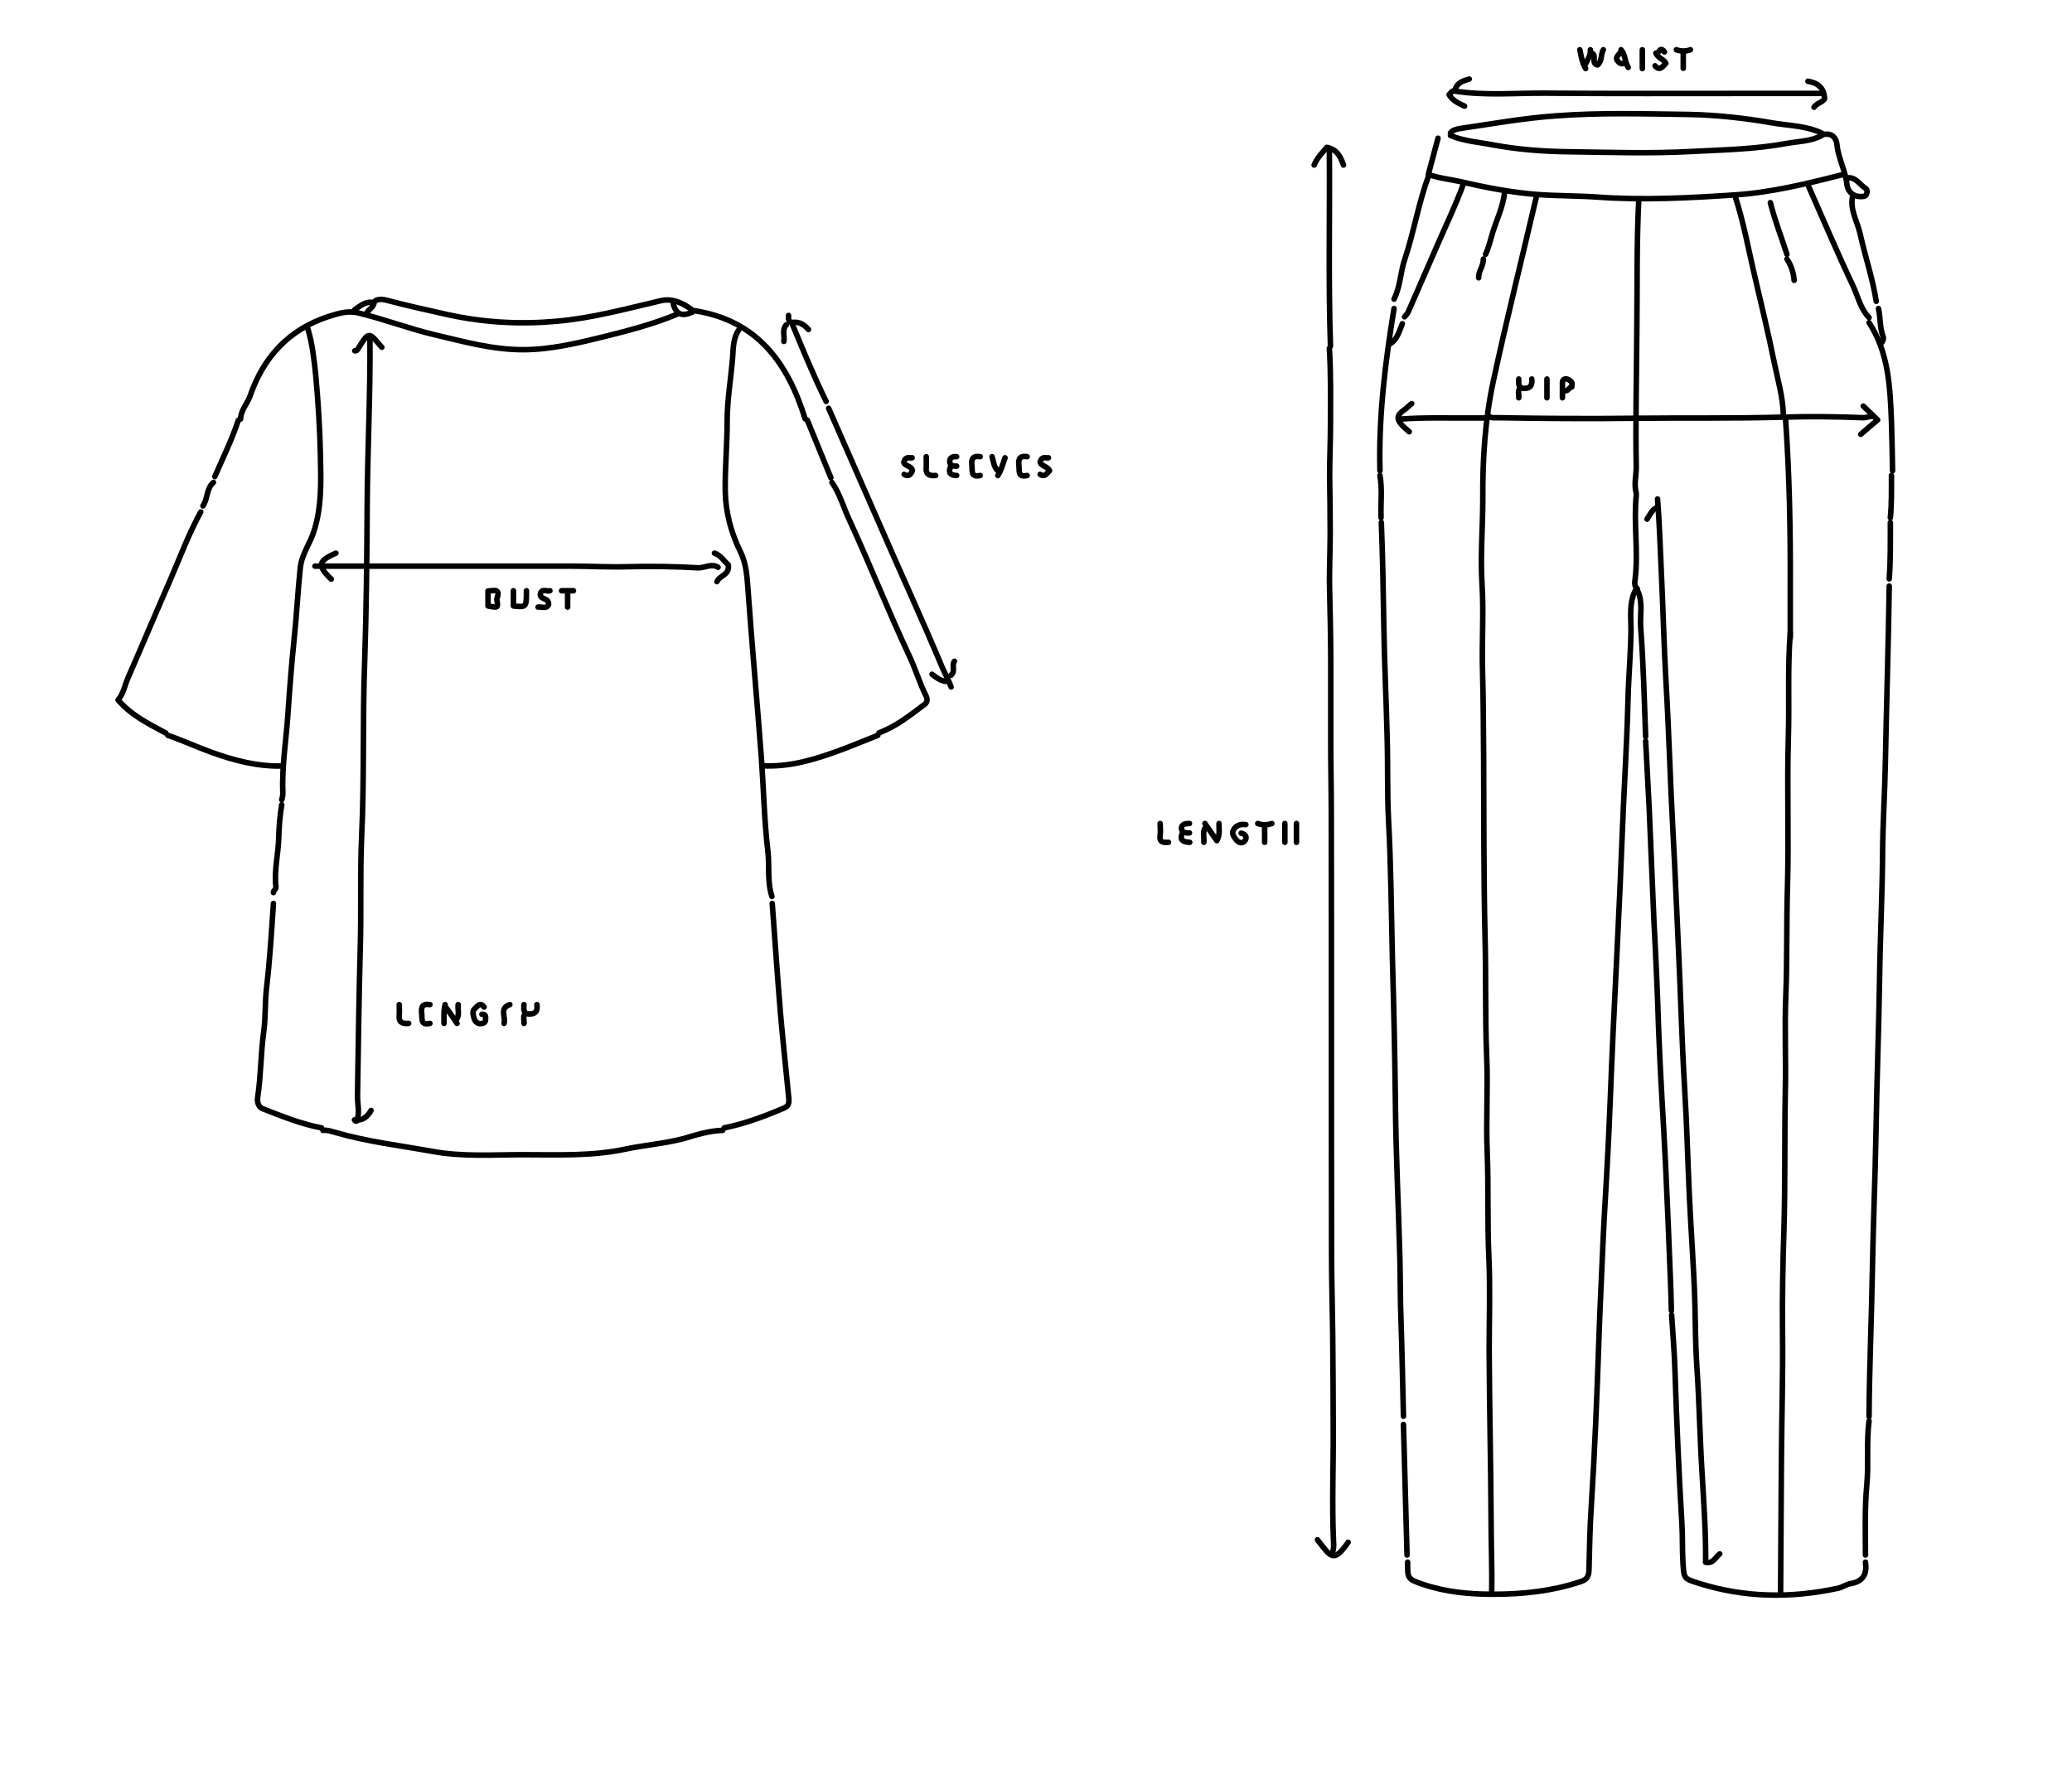 <svg version="1.1" id="Layer_1" xmlns="http://www.w3.org/2000/svg" xmlns:xlink="http://www.w3.org/1999/xlink" x="0px" y="0px"
	viewBox="30 85 749.4 642" style="enable-background:new 30 85 749.4 642;" xml:space="preserve">
<style type="text/css">
	.st0{fill:none;stroke:#000000;stroke-width:2;stroke-linecap:round;stroke-linejoin:round;stroke-miterlimit:10;}
</style>
<g>
	<path class="st0" d="M195.7,448.4c-0.2,1.7,0.5,3.5-0.4,5.1"/>
	<path class="st0" d="M373.9,253.6c-1,2.2-0.4,3.4,2.1,3.4"/>
	<path class="st0" d="M314.4,202.5c-1.7,1.8-0.5,4-0.9,6"/>
	<path class="st0" d="M185.5,448.4c-2.3-0.4-3.3,0.5-3,3c0.3,2-0.6,4.6,3,3.8"/>
	<path class="st0" d="M131.9,376.1c-0.7,4.1-1,8.3-1.1,12.3c-0.2,5.8-1.7,11.6-1,17.4c0.1,1-1,1.3-0.9,2.1"/>
	<path class="st0" d="M388.8,250.2c0.6,1.8,0.6,3.8,2.1,5.1"/>
	<path class="st0" d="M393.5,250.6c-0.8,2.2-1.3,4.4-2.6,6.4"/>
	<path class="st0" d="M322.4,204.2c-1.5-1.7-3.1-2.8-5.5-2.6c-1.7,0.2-1.8-1.2-1.7-2.5"/>
	<path class="st0" d="M151.5,285.1c-6.5,2.8-6.8,4.5-1.7,9.4"/>
	<path class="st0" d="M409.2,250.6c-1,0.2-2.3-0.7-3,1.4c0.1,1.6,2.7,1.6,3.4,3.3c-1,0.8-1.6,2.5-3.4,1.3"/>
	<path class="st0" d="M384.5,250.2c-2.3-0.4-3.3,0.5-3,3c0.3,2-0.6,4.6,3,3.8"/>
	<path class="st0" d="M128.9,411.8c-0.7,10.2-1.3,20.4-2.5,30.6c-0.6,5.2-0.3,10.5-1,15.7c-1.1,7.9-1,15.9-2.2,23.8
	c-0.3,2.2,0.5,3.7,1.9,4.2c6.9,2.7,13.8,5.5,21.2,6.9"/>
	<path class="st0" d="M235.3,299.5c0,1.7,0,3.4,0,5.1"/>
	<path class="st0" d="M288.4,285.1c2.4,0.8,3.5,3,5,4.2c0.6,3.8-3.2,3.8-4.1,6.1"/>
	<path class="st0" d="M401.5,250.2c-2.3-0.4-3.3,0.5-3,3c0.3,2-0.6,4.6,3,3.8"/>
	<path class="st0" d="M375.2,324.2c-1.1,1.5,0.5,3.7-1.3,5.1"/>
	<path class="st0" d="M164.7,194.4c-2.6-0.4-4.4,1.3-6.4,2.6"/>
	<path class="st0" d="M168.1,210.6c-0.1-0.1-0.3-0.3-0.4-0.4c-4.3-5.2-4.4-5.2-8.1,0.8c-0.2,0.4-0.6,1-1.3,0.9"/>
	<path class="st0" d="M347.5,351c-5.4,2.1-10.7,4.4-16.2,6.3c-8.2,2.9-16.6,5.2-25.5,4.7"/>
	<path class="st0" d="M191.5,449.7c1.3,1.8,2.6,3.7,3.8,5.5"/>
	<path class="st0" d="M367.1,328.9c1.5,1.2,3.1,2.4,5.1,2.6"/>
	<path class="st0" d="M316.5,202.1c3.9,9.5,7.8,18.9,12.3,28.1"/>
	<path class="st0" d="M164.2,486.7c-1,1.7-2.2,3.1-4.3,3.4"/>
	<path class="st0" d="M291.4,493.9c-4.8,0.1-9.5,1.6-13.9,2.9c-7.1,1.9-14.3,2.4-21.4,3.9c-12.2,2.6-24.7,2-37,2
	c-10.9,0-21.9,0.8-32.7-1.2c-11.7-2.1-23.5-3.5-34.9-6.8c-1.6-0.4-3-1-4.7-0.8"/>
	<path class="st0" d="M162.5,198.7c0.4-1.7,2.5-2.2,2.8-4.2c0.1-1,2.1-1.5,4.1-1c7.6,2,15.2,3.7,22.9,5.4c13,2.8,26,3.5,39.1,2.3
	c12.7-1.1,25.1-4.5,37.5-7.4c4-1,8,0.7,11.4,3.3c0.2,0.1,0.3,0.3,0.4,0.4c-0.1,0.1-0.3,0.3-0.4,0.4"/>
	<path class="st0" d="M90.7,351c5.3,1.8,10.4,4.2,15.7,6.1c8.3,3,16.7,5.2,25.6,5"/>
	<path class="st0" d="M163.8,207.2c0.2,20.4-0.9,40.8-1,61.3c-0.1,18.6-0.3,37.2-0.9,55.7c-0.8,21.1-0.1,42.3-1.1,63.4
	c-0.6,13.5-0.1,27-0.5,40.4c-0.5,17.9-0.7,35.7-1,53.6c0,2.9,0.9,6-0.3,8.9c0,0-0.3,0.1-0.4,0c-0.2-0.1-0.3-0.3-0.4-0.4"/>
	<path class="st0" d="M376,250.2c-1.3-0.1-2.5,0.2-2.5,1.7c0,1.5,1.2,1.8,2.5,1.7"/>
	<path class="st0" d="M329.7,232.7c6.1,13.9,12.2,27.8,18.3,41.7c7.5,17.3,15.4,34.4,22.7,51.8c1,2.4,2.4,4.8,3.3,7.3"/>
	<path class="st0" d="M141.3,203.8c1.7,5.6,2.3,11.3,2.9,17c0.9,9.8,1.5,19.6,1.7,29.3c0.2,9.1,0.5,18.3-2.4,27.2
	c-1.4,4.4-4.4,8.2-4.9,13.2c-0.9,8.5-1.3,17-2.2,25.5c-0.9,8.8-1.6,17.6-2.2,26.4c-0.6,9.8-2.3,19.5-1.9,29.3
	c0,0.9-0.1,1.7-0.4,2.6"/>
	<path class="st0" d="M219.9,451.8c-0.9,1-0.2,2.3-0.4,3.4"/>
	<path class="st0" d="M191,448.4c-0.6,2.2-0.4,4.5-0.4,6.8"/>
	<path class="st0" d="M322,237c2.8,6.9,5.7,13.9,8.5,20.8"/>
	<path class="st0" d="M297.3,204.2c-2.1,2.9-2.1,6.6-2.3,9.8c-0.6,7.8-2,15.5-2,23.4c0,8.4-0.8,16.7-0.7,25.1
	c0.1,7.7,2.1,15.2,5.5,22.1c2.3,4.7,2.4,9.6,2.8,14.5c0.7,9.4,1.4,18.7,2.2,28.1c0.9,10.8,1.8,21.6,2.6,32.3
	c0.8,11.1,1,22.2,2.3,33.2c0.7,5.5-0.3,11.2,1.5,16.6"/>
	<path class="st0" d="M116.2,237c-2.3,7-5.6,13.7-8.5,20.4"/>
	<path class="st0" d="M224.2,448.4c0.2,1.9-0.1,3.4-2.6,3.4c-2.6,0-2.1-1.9-2.1-3.4"/>
	<path class="st0" d="M228.9,298.7c-1.1,0.4-2.8-0.9-3.4,0.9c-0.7,2.4,3.2,1.5,2.9,4.1c-0.7,1.7-2.4,0.7-3.8,0.9"/>
	<path class="st0" d="M102.6,270.2c-4.3,7.8-7.4,16.2-10.9,24.3c-5.2,11.9-10.2,23.8-15.4,35.7c-1.2,2.7-1.6,5.7-3.6,8
	c4.8,5.6,11.2,8.7,17.3,12"/>
	<path class="st0" d="M205.1,449.3c-1.4-2-2.5-0.2-3.3,0.5c-1.2,0.9-0.6,2.6-0.3,3.7c0.2,0.7,1,1.9,2.4,1.8c0.9-0.1,1.6-0.3,1.7-1.3
	c0-0.9,0.4-2.2-1.3-2.1"/>
	<path class="st0" d="M330.9,259.5c2.9,4.2,4.2,9.1,6.3,13.6c7.5,16.2,14,32.8,21.6,49c2.3,4.8,3.8,10,6.2,14.8
	c0.7,1.5,0,2.5-0.6,2.9c-5.2,3.9-10.3,8-16.5,10.3"/>
	<path class="st0" d="M359.9,250.6c-1,0.2-2.3-0.7-3,1.5c0,1.5,2.8,1.3,3.1,3.1c-0.6,1.5-1.4,2.4-3,1.4"/>
	<path class="st0" d="M215.7,298.7c0,1.9,0,3.7,0,5.5c4.7,0.5,4.7,0.5,4.7-5.5"/>
	<path class="st0" d="M209.7,301.6c1.4-3.7-0.8-3-3.2-2.8c0,2,0,3.7,0,5.4c3.7,0.7,3.7,0.7,3.2-2.2"/>
	<path class="st0" d="M107.2,259.5c-2.6,2.2-2,5.9-3.8,8.5"/>
	<path class="st0" d="M273.5,194.9c1,3.9,3.3,4.7,6.8,3"/>
	<path class="st0" d="M237.4,298.7c-1.4,0-2.8,0-4.3,0"/>
	<path class="st0" d="M274.8,198.7c-8.4,3.5-17.2,5.8-26,8c-9.8,2.4-19.6,4.8-29.7,4.8c-11.1,0-21.7-3-32.3-5.5
	c-9.2-2.2-18-5.6-27.2-7.8c-4.1-1-7.5,0.3-11.1,1.4c-14.1,4.7-23.2,14.6-28,28.5c-1,2.9-3.4,5.2-3.5,8.5"/>
	<path class="st0" d="M174.4,448.4c0,1.3,0.1,2.6,0,3.8c-0.3,2.7,1.2,3.2,3.4,3"/>
	<path class="st0" d="M214.4,448.4c-3.9,1.3-1.4,4.5-2.1,6.8"/>
	<path class="st0" d="M365,250.2c0,1.3,0.1,2.6,0,3.8c-0.3,2.7,1.2,3.2,3.4,3"/>
	<path class="st0" d="M289.7,290.2c-2.4-1.5-4.8,0.3-7.2,0.2c-8.5-0.5-17-0.6-25.5-0.4c-6.8,0.2-13.6-0.2-20.4-0.2
	c-26.2,0-52.5,0-78.7,0c-4.7,0-9.4,0-14,0"/>
	<path class="st0" d="M309.3,411.8c1,13.3,1.9,26.7,3,40c0.9,10.2,2,20.4,3,30.6c0.1,1.5,0,2.7-1.7,3.4c-7,3-14.2,5.7-21.7,7.2"/>
	<path class="st0" d="M281.2,197.4c22.6,3.5,33.7,18.8,40,39.1"/>
</g>
<g>
	<path class="st0" d="M703.9,231.9c1.7,1.6,3.3,3.2,5.2,5c-2.3,1.9-4.2,3.6-6.1,5.2"/>
	<path class="st0" d="M686.1,123.8c0.9-1.5,2.8-1.6,3.8-3c-0.1-4-2.4-5.8-6-6.4"/>
	<path class="st0" d="M515.9,144.7c-1-3-2.4-5.7-6-6.4c-1.7,2-3.6,3.9-4.6,6.4"/>
	<path class="st0" d="M601.4,103c0.5,2.3,0.8,4.7,2.1,6.8"/>
	<path class="st0" d="M517.6,642.9c-5.3,7.6-6.2,5.4-11.1-0.9"/>
	<path class="st0" d="M566.5,178.7c0.1,2.4-1.8,4.4-1.7,6.8"/>
	<path class="st0" d="M589.5,222.1c0,2.3,0,4.5,0,6.8"/>
	<path class="st0" d="M629.5,265.5c0.7,9.1,1,18.1,1.4,27.2c0.6,12.6,0.9,25.3,1.6,37.9c1.1,18.6,1.6,37.2,2.6,55.7
	c0.8,14.2,1.3,28.4,2,42.6c0.8,16.6,1.2,33.2,2.2,49.8c0.8,12.9,1.1,25.8,1.7,38.7c0.6,12.9,1.6,25.8,2,38.7
	c0.2,7.7,0.2,15.4,0.7,23c0.9,12.9,1.1,25.8,1.9,38.7c0.6,10.8,1.4,21.5,1.3,32.3"/>
	<path class="st0" d="M624,103c0,2.3,0,4.5,0,6.8"/>
	<path class="st0" d="M540.6,231c-0.8,0.5-1.3,1.2-2.1,1.8c-4.1,2.8-3.8,4.2,1.2,8.4"/>
	<path class="st0" d="M559.7,123.4c-2.1-1-4.4-2-5.6-4.2c0.7-0.4,0.9-1.4,1.8-1.3c11,1.8,22.1,0.7,33.2,0.8
	c24,0.2,47.9,0.1,71.9,0.1c9.4,0,18.7,0,28.1,0"/>
	<path class="st0" d="M546.6,148.9c-3.6,9.7-5.2,20-8.5,29.8c-1.6,4.7-1.6,9.9-3.9,14.5"/>
	<path class="st0" d="M561.4,113.6c-2.2,0.6-4.4,1.3-5.1,3.8"/>
	<path class="st0" d="M465.8,382.9c1.3,1.9,2.6,3.8,4.3,6.2c1.3-2.3,0.7-4.3,0.8-6.2"/>
	<path class="st0" d="M457.7,386.3c-1.3,2.7,0.4,3.3,2.6,3.4"/>
	<path class="st0" d="M638.8,104.2c0,1.8,0,3.7,0,5.5"/>
	<path class="st0" d="M554.6,134c4.9,2.1,10.2,2.4,15.3,3.4c9.1,1.7,18.4,2.4,27.6,2.5c14.7,0.2,29.5,0.7,44.2-0.1
	c11.5-0.6,23.1-0.8,34.4-2.9c4.3-0.8,8.8-0.7,12.8-2.9"/>
	<path class="st0" d="M622.3,298.7c2,4.2,0.8,8.8,1.1,13.2c1,13.2,1.3,26.4,1.8,39.6"/>
	<path class="st0" d="M487.4,384.2c0,1.8,0,3.7,0,5.5"/>
	<path class="st0" d="M465.8,384.6c-0.9,1.6-0.2,3.4-0.4,5.1"/>
	<path class="st0" d="M621.8,264.2c-1,10.1,0.8,20.2-0.4,30.2c-0.1,1.2-0.5,2.6,0.8,3.6"/>
	<path class="st0" d="M510.8,211c0.6,9.2,0.4,18.4,0.4,27.7c0,6.1-0.3,12.2-0.3,18.3c0.1,6.9,0.2,13.9,0.2,20.8
	c0,6.9-0.4,13.9-0.2,20.8c0.2,8.6,0.4,17.3,0.4,26c0,9.6,0,19.3,0,28.9c0,8.5,0.2,17,0.2,25.5c0.1,53.3,0,106.6,0.1,160
	c0,9.2,0.3,18.4,0.4,27.7c0.1,11.5,0.2,23,0.2,34.5c0.1,13.8-0.5,27.5,0.1,41.3c0.1,1.4,0.2,3.2-0.7,4.7"/>
	<path class="st0" d="M622.7,157.4c-0.8,15.9-0.5,31.8-0.7,47.7c-0.1,16.3-0.5,32.6-0.2,48.9c0,3.1-0.9,6.2,0,9.4"/>
	<path class="st0" d="M615.9,104.2c-0.8,0.9-1.8,1.8-0.8,2.9c0.5,0.6,1.5,1.5,2.5,0.5"/>
	<path class="st0" d="M579.7,225.5c-0.9,1-0.2,2.3-0.4,3.4"/>
	<path class="st0" d="M534.2,196.6c-3.2,19.4-5.6,39-5.1,58.7"/>
	<path class="st0" d="M616.3,103c1.6,1.8,1.3,4.4,2.6,6.4"/>
	<path class="st0" d="M605.2,103c0.2,2-1,3.5-1.7,5.1"/>
	<path class="st0" d="M609.9,103c-1,1.7-0.4,4.1-2.1,5.5c-2.5-0.5-0.1-3.5-2.1-4.3"/>
	<path class="st0" d="M683.9,151.9c5.4,12.2,10.6,24.5,16.3,36.5c1.8,3.9,2.7,8.3,5.8,11.5"/>
	<path class="st0" d="M494.7,382.9c0,2.3,0,4.5,0,6.8"/>
	<path class="st0" d="M706,599c-1,7.6-0.1,15.3-0.8,23c-0.8,8.5-0.5,17-0.5,25.5"/>
	<path class="st0" d="M706,201.7c7.1,10.9,7.6,23.3,8.1,35.7c0.2,6,0.3,11.9,0.4,17.9"/>
	<path class="st0" d="M652,647.1c-1.6,1.2-2.4,3.7-5.1,3"/>
	<path class="st0" d="M498.9,382.9c0,2.3,0,4.5,0,6.8"/>
	<path class="st0" d="M559.3,151.5c-2.8,7.8-6.5,15.3-9.8,23c-3.4,7.8-6.8,15.6-10.2,23.4c-0.3,0.6-0.8,1.1-1.3,1.7"/>
	<path class="st0" d="M574.2,154.4c-0.5,5.4-3,10.2-4.5,15.3c-0.7,2.4-1.3,4.9-2.4,7.3"/>
	<path class="st0" d="M460.2,382.9c-1.3,0-2.9,0.2-2.9,1.7c0,1.5,1.5,1.8,2.9,1.7"/>
	<path class="st0" d="M537.6,600.3c0.4,15.7,0.9,31.5,1.3,47.2"/>
	<path class="st0" d="M700.1,155.7c-1.2,5.1,1.7,9.4,2.7,14c1.8,8.1,4.5,16,5.8,24.3"/>
	<path class="st0" d="M579.3,222.1c0,1.5-0.4,3.4,2.1,3.4c2.4,0,2.8-1.5,2.6-3.4"/>
	<path class="st0" d="M585.7,156.1c-5.2,22.3-10.8,44.5-15.6,66.8c-3,13.9-3.9,28.3-3.8,42.5c0,10.2-0.9,20.4-0.3,30.6
	c0.7,10.5-0.1,21,0.2,31.5c0.3,10.5,0.3,21,0.4,31.5c0.1,21.6,0,43.1,0.5,64.7c0.4,14.5,0,28.9,0.6,43.4
	c0.5,11.6-0.3,23.3,0.2,34.9c0.5,12.6,0,25.2,0.6,37.9c0.5,11.2,0.1,22.4,0.1,33.6c0.1,20.6,0.6,41.1,0.7,61.7
	c0,8.6,0.4,17.3,0.2,26"/>
	<path class="st0" d="M510.8,139.1c0.2,23.7-0.4,47.4,0.4,71.1"/>
	<path class="st0" d="M634.6,560.7c0.4,6.7,1,13.3,1.2,20c0.6,18.4,1.4,36.9,2.5,55.3c0.3,4.8,0.1,9.6,0.4,14.5
	c0.4,5.5,0.2,5.5,5.6,7.2c16.7,5.3,33.6,5.5,50.6,1.8c1.7-0.4,3-1.5,4.7-1.7c4.4-0.8,5.7-3.6,5.1-7.7"/>
	<path class="st0" d="M670.3,158.3c1.6,6.4,4,12.5,6,18.7"/>
	<path class="st0" d="M629.5,268.5c-2,0.7-2.7,2.7-3.8,4.3"/>
	<path class="st0" d="M714.1,257c0,5.1,0.1,10.2-0.4,15.3"/>
	<path class="st0" d="M709.4,196.6c0.8,3.4,0.4,6.9,1.7,10.2c0.3,0.9-0.2,1.8-0.8,2.5"/>
	<path class="st0" d="M696.7,148.1c-12.9,3.3-25.9,6.5-39.1,7.4c-16.5,1.1-33.1,2-49.7,0.8c-7.1-0.5-14.2-0.4-21.3-0.9
	c-9.8-0.7-19.4-2.6-28.9-4.8c-3.5-0.8-7.2-1.1-11.1-2.5c1.2-4.4,2.3-8.7,3.5-13.1"/>
	<path class="st0" d="M698.8,149.3c2.7,0.1,3.9,2.6,5.9,3.8c0.8,0.5,0.6,1.5,0.4,2.1c-0.3,0.9-1.2,0.9-2.1,0.9c-3,0-4.7-2-5-4.3
	c-0.5-5-3.1-9.4-3.6-14.4c-0.2-2.3-1.6-4.3-4.6-3.8"/>
	<path class="st0" d="M529.6,274c0.5,12.5,0.7,25,0.9,37.4c0.2,13.5,0.9,26.9,1.2,40.4c0.3,9.9,0,19.9,0.5,29.8
	c0.9,16.6,1,33.2,1.4,49.8c0.5,17.7,0.9,35.4,1.1,53.2c0.2,18.4,1.1,36.9,1.6,55.3c0.2,7.4,0.1,14.7,0.4,22.1
	c0.4,11.8,0.6,23.5,0.9,35.3"/>
	<path class="st0" d="M595.9,226.3c1.3,0.4,1.5-1.3,2.6-1.3c-0.1-0.7,0.4-1.5-0.4-2.1c-0.6-0.5-1.3-1-2.1-0.8
	c-1.1,0.3-0.9,1.3-0.9,2.1c0,1.6,0,3.1,0,4.7"/>
	<path class="st0" d="M480.6,383.3c-2-0.3-3.8,0.3-4.6,2.2c-0.6,1.3,0.5,2.4,1.2,3.4c0.8,1,2.1,1.3,2.9,0.4c1.1-1.3,0.6-2.5-1.2-2.9
	"/>
	<path class="st0" d="M529.1,257c0.9,5.1,0.2,10.2,0.4,15.3"/>
	<path class="st0" d="M632,103.8c-1.8-2.5-1.9,1-3.1,0.4c0.9,2,2.9,2.2,3.6,3.7c-1.2,1.2-2.2,2.9-3.9,0.9"/>
	<path class="st0" d="M676.3,178.7c1.5,2.3,2.4,4.9,2.6,7.7"/>
	<path class="st0" d="M713.7,274c0,6.8,0.1,13.6-0.4,20.4"/>
	<path class="st0" d="M713.3,297c-0.3,21.3-1,42.5-1.4,63.8c-0.2,10.8-0.9,21.6-1,32.3c-0.1,15.5-0.9,30.9-1.1,46.4
	c-0.3,18.4-1,36.9-1.3,55.3c-0.3,16.6-1,33.2-1.3,49.8c-0.3,17.6-1.1,35.2-1.2,52.8"/>
	<path class="st0" d="M641.4,103c-1.7,0.6-3.4,0.6-5.1,0"/>
	<path class="st0" d="M537.2,202.1c-1.1,2.6-1.7,5.5-4.3,7.2"/>
	<path class="st0" d="M449.6,382.9c0,1.4,0.2,2.9,0,4.2c-0.4,2.7,1.2,2.7,3,2.6"/>
	<path class="st0" d="M490,382.9c-1.7,0.6-3.4,0.6-5.1,0"/>
	<path class="st0" d="M625.2,353.1c0.4,8.2,0.9,16.4,1.3,24.7c0.6,13.5,1.1,26.9,1.7,40.4c0.7,13.2,1.3,26.4,1.7,39.6
	c0.6,16.2,1.7,32.3,2.5,48.5c0.6,13.3,1.2,26.7,1.7,40c0.2,4.3,0.3,8.5,0.4,12.8"/>
	<path class="st0" d="M536.4,236.6c9.3-0.7,18.7-0.3,28.1-0.4c1.1,0,2.3,0,3.4,0"/>
	<path class="st0" d="M677.5,314c-1,12.7-0.3,25.5-0.7,38.3c-0.5,17.7,0.2,35.5-0.3,53.2c-0.4,13.2-0.1,26.4-0.6,39.6
	c-0.5,11.7,0.1,23.5-0.2,35.3c-0.3,16.6,0,33.2-0.5,49.8c-0.4,12.1-0.6,24.1-0.5,36.2c0.2,15.6-0.3,31.2-0.4,46.8
	c-0.1,16-0.2,32.1-0.3,48.1"/>
	<path class="st0" d="M675.8,236.6c1.4,20.1,1.8,40.3,1.7,60.4l0,18.7"/>
	<path class="st0" d="M689,133.2c-5.8-2.8-12.2-2.7-18.3-3.8c-9.8-1.7-19.8-2.8-29.8-3c-16-0.2-32.1-0.7-48,0.5
	c-11.7,0.8-23.3,2.9-34.9,4.6c-1.1,0.2-2.6,0.5-3.4,1.6"/>
	<path class="st0" d="M568.7,235.7c0.9,0.6,2,0.4,3,0.4c16.6,0.3,33.2,0.4,49.8,0.2c17.7-0.2,35.4,0.1,53.2-0.4
	c9.7-0.3,19.6-0.2,29.3,0.2c1.1,0,2-0.5,3-0.5"/>
	<path class="st0" d="M657.6,156.1c3.1,9.5,4.8,19.3,7.1,29c2.4,10.3,4.9,20.6,7,31c1.3,6.4,3.2,12.6,3.3,19.2"/>
	<path class="st0" d="M621.4,298.7c-2.2,4.5-1.5,9.4-1.5,14c-0.1,8.7-0.9,17.3-1.1,25.9c-0.4,16.3-1.5,32.6-2.1,48.9
	c-0.9,23.8-2.2,47.7-3.3,71.5c-0.8,17-1.3,34-2.3,51c-0.6,10.2-1.2,20.5-1.6,30.7c-0.4,9.5-0.9,19-1.2,28.5
	c-0.7,20.4-1.5,40.9-2.8,61.3c-0.5,7.5-0.6,15-0.8,22.5c-0.1,2.8-1.2,3.6-3.5,4.3c-10.1,3.3-20.4,4.4-31.1,4.4
	c-8.8,0-17.3-0.8-25.5-3.6c-5.6-1.9-5.5-2.1-5.5-8"/>
</g>
</svg>